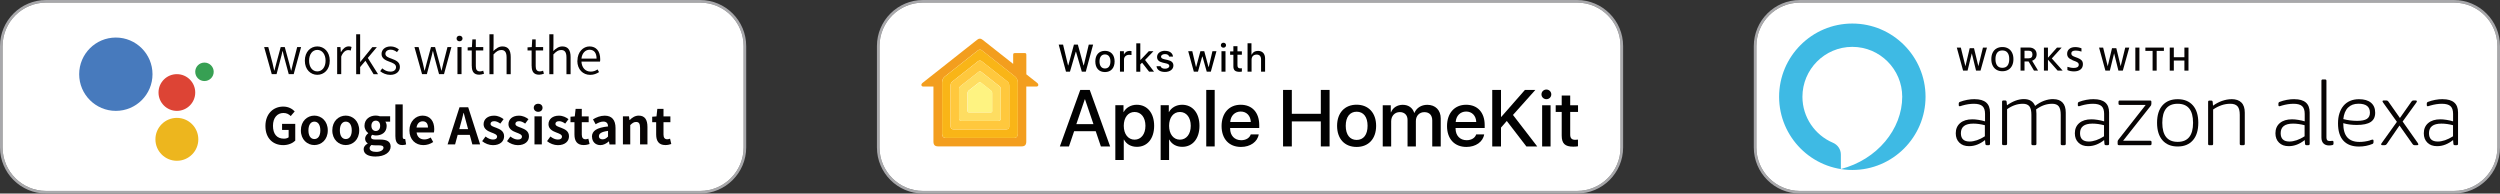 <?xml version="1.0" encoding="UTF-8"?>
<svg id="Layer_1" data-name="Layer 1" xmlns="http://www.w3.org/2000/svg" viewBox="0 0 453.43 35.1">
  <rect x="0" y="0" width="453.43" height="35.1" fill="#333333" stroke="none"/>
  <defs>
    <style>
      .cls-1 {
        fill: #fef381;
      }

      .cls-2 {
        fill: #070404;
      }

      .cls-3 {
        fill: #fff;
      }

      .cls-4 {
        fill: #edb61e;
      }

      .cls-5 {
        fill: #f9b517;
      }

      .cls-6 {
        fill: #a8a8ab;
      }

      .cls-7 {
        fill: #dd4435;
      }

      .cls-8 {
        fill: #fedd61;
      }

      .cls-9 {
        fill: #f39e1e;
      }

      .cls-10 {
        fill: #ffc83d;
      }

      .cls-11 {
        fill: #010101;
      }

      .cls-12 {
        fill: #477abd;
      }

      .cls-13 {
        fill: #3ebae4;
      }

      .cls-14 {
        fill: #37a053;
      }
    </style>
  </defs>
  <g>
    <path class="cls-6" d="M326.45,35.1c-4.61,0-8.36-3.75-8.36-8.36V8.36c0-4.61,3.75-8.36,8.36-8.36h118.62c4.61,0,8.36,3.75,8.36,8.36v18.38c0,4.61-3.75,8.36-8.36,8.36h-118.62ZM326.45.47c-4.35,0-7.89,3.54-7.89,7.89v18.38c0,4.35,3.54,7.89,7.89,7.89h118.62c4.35,0,7.89-3.54,7.89-7.89V8.36c0-4.35-3.54-7.89-7.89-7.89h-118.62Z"/>
    <path class="cls-3" d="M452.96,26.74V8.36c0-4.35-3.54-7.89-7.89-7.89h-118.62c-4.35,0-7.89,3.54-7.89,7.89v18.38c0,4.35,3.54,7.89,7.89,7.89h118.62c4.35,0,7.89-3.54,7.89-7.89"/>
    <path class="cls-13" d="M335.96,4.27c-7.35,0-13.28,5.99-13.28,13.28s5.93,13.28,13.28,13.28,13.28-5.99,13.28-13.28-5.93-13.28-13.28-13.28M333.88,30.66v-2.63c0-.94-.57-1.77-1.44-2.14-3.25-1.38-5.53-4.61-5.53-8.34,0-4.97,4.04-9.05,9.05-9.05s9.05,4.09,9.05,9.05c0,5.86-4.54,11.41-11.14,13.11"/>
    <polygon class="cls-2" points="358.4 12.81 357.63 9.67 356.86 12.81 356.05 12.81 354.91 8.63 355.64 8.63 356.47 12.02 357.25 8.74 358.03 8.74 358.82 12.01 359.65 8.63 360.38 8.63 359.21 12.81 358.4 12.81"/>
    <path class="cls-2" d="M361.17,10.72c0-.44.08-.83.24-1.16.16-.33.39-.59.69-.76.3-.18.66-.27,1.08-.27s.75.09,1.05.26c.3.17.53.42.7.76.17.33.25.72.25,1.18s-.08.83-.24,1.16c-.16.33-.39.58-.69.76-.3.18-.66.27-1.08.27s-.76-.09-1.05-.26c-.3-.17-.53-.42-.7-.76-.17-.33-.25-.72-.25-1.18M361.92,10.72c0,.52.11.91.32,1.18.21.27.52.4.93.4s.72-.13.93-.4c.21-.27.32-.66.32-1.18s-.11-.91-.32-1.17c-.21-.27-.52-.4-.93-.4s-.72.13-.93.4c-.21.27-.32.66-.32,1.17"/>
    <path class="cls-2" d="M366.47,12.81v-4.19h1.56c.41,0,.74.11.99.34.25.22.37.52.37.9,0,.27-.07.51-.21.71-.14.2-.34.35-.61.45l1.08,1.79h-.74l-.98-1.66h-.74v1.66h-.74ZM367.2,10.58h.73c.47,0,.7-.23.7-.69s-.23-.69-.69-.69h-.75v1.39Z"/>
    <polygon class="cls-2" points="370.71 12.81 370.71 8.63 371.44 8.63 371.44 10.47 373.08 8.63 373.93 8.63 372.14 10.6 374.11 12.81 373.2 12.81 371.44 10.82 371.44 12.81 370.71 12.81"/>
    <path class="cls-2" d="M375.88,10.89c-.33-.13-.58-.28-.73-.46-.15-.18-.23-.4-.23-.67,0-.37.13-.67.4-.89.26-.22.62-.33,1.07-.33.37,0,.75.07,1.13.22v.59c-.39-.12-.74-.18-1.05-.18-.53,0-.79.18-.79.54,0,.14.05.25.14.34.09.09.26.18.51.27l.51.19c.33.12.57.28.72.45.15.18.22.4.22.68,0,.41-.14.73-.43.96-.29.23-.68.35-1.18.35-.21,0-.43-.02-.64-.06-.21-.04-.4-.1-.56-.18v-.59c.2.06.4.11.61.15.21.04.4.05.57.05.28,0,.5-.05.65-.15.15-.1.23-.25.23-.44,0-.14-.05-.25-.14-.34-.09-.09-.25-.18-.48-.27l-.53-.2Z"/>
    <polygon class="cls-2" points="384.22 12.81 383.44 9.67 382.67 12.81 381.86 12.81 380.71 8.63 381.45 8.63 382.28 12.02 383.06 8.74 383.84 8.74 384.63 12.01 385.46 8.63 386.19 8.63 385.02 12.81 384.22 12.81"/>
    <rect class="cls-2" x="387.29" y="8.63" width=".74" height="4.19"/>
    <polygon class="cls-2" points="390.42 12.81 390.42 9.23 389.11 9.23 389.11 8.63 392.47 8.63 392.47 9.23 391.16 9.23 391.16 12.81 390.42 12.81"/>
    <polygon class="cls-2" points="396.19 12.81 396.19 10.98 394.27 10.98 394.27 12.81 393.53 12.81 393.53 8.63 394.27 8.63 394.27 10.38 396.19 10.38 396.19 8.63 396.93 8.63 396.93 12.81 396.19 12.81"/>
    <path class="cls-2" d="M358.14,17.99c1.86,0,2.79.8,2.79,2.4v5.7c0,.16-.08.24-.24.24h-.34c-.16,0-.25-.08-.26-.24l-.06-.69c-.92.74-1.89,1.11-2.9,1.11-.74,0-1.33-.21-1.76-.64-.43-.42-.65-.99-.65-1.7,0-.78.27-1.4.8-1.85.53-.45,1.27-.68,2.2-.68.34,0,.72.03,1.13.1.41.06.8.16,1.18.27v-1.35c0-.66-.16-1.13-.47-1.41-.31-.28-.83-.43-1.55-.43-.67,0-1.37.11-2.11.32-.12.03-.21.06-.28.09-.07.03-.12.04-.17.04-.13,0-.19-.07-.19-.21v-.26c0-.16.07-.27.21-.32.41-.16.85-.28,1.31-.37.47-.09.93-.13,1.38-.13M357.91,22.42c-1.5,0-2.26.58-2.26,1.74,0,1.01.53,1.51,1.6,1.51.41,0,.85-.08,1.32-.24.47-.16.95-.4,1.43-.71v-2.01c-.73-.19-1.43-.29-2.1-.29"/>
    <path class="cls-2" d="M372.4,17.98c.74,0,1.31.21,1.69.62.39.41.58,1.02.58,1.83v5.66c0,.16-.08.24-.24.24h-.43c-.16,0-.24-.08-.24-.24v-5.27c0-.71-.12-1.22-.36-1.53-.24-.31-.64-.47-1.18-.47-1.03,0-2,.34-2.92,1.02.03.26.05.51.05.76v5.49c0,.16-.08.24-.24.24h-.43c-.16,0-.24-.08-.24-.24v-5.27c0-.71-.12-1.22-.36-1.53-.24-.31-.64-.47-1.18-.47-1,0-1.95.33-2.87.98v6.28c0,.16-.08.24-.24.24h-.43c-.16,0-.24-.08-.24-.24v-7.62c0-.16.08-.24.24-.24h.32c.16,0,.25.08.27.24l.06.64c.48-.35.99-.63,1.51-.83.53-.2,1.05-.3,1.56-.3,1.01,0,1.69.41,2.03,1.24.52-.41,1.05-.72,1.62-.93.57-.21,1.13-.31,1.68-.31"/>
    <path class="cls-2" d="M379.74,17.99c1.86,0,2.79.8,2.79,2.4v5.7c0,.16-.08.24-.24.24h-.34c-.16,0-.25-.08-.26-.24l-.06-.69c-.92.74-1.89,1.11-2.9,1.11-.74,0-1.33-.21-1.76-.64-.44-.42-.65-.99-.65-1.7,0-.78.27-1.4.8-1.85.53-.45,1.26-.68,2.2-.68.34,0,.72.03,1.13.1.41.06.8.16,1.18.27v-1.35c0-.66-.16-1.13-.47-1.41-.31-.28-.83-.43-1.55-.43-.67,0-1.37.11-2.11.32-.12.03-.21.06-.28.09-.07.03-.13.04-.17.04-.13,0-.19-.07-.19-.21v-.26c0-.16.07-.27.21-.32.41-.16.85-.28,1.31-.37.47-.09.93-.13,1.38-.13M379.52,22.42c-1.5,0-2.26.58-2.26,1.74,0,1.01.53,1.51,1.6,1.51.41,0,.85-.08,1.32-.24.47-.16.95-.4,1.43-.71v-2.01c-.73-.19-1.43-.29-2.09-.29"/>
    <path class="cls-2" d="M390.23,25.77v.32c0,.16-.08.24-.24.24h-5.67c-.16,0-.24-.08-.24-.24v-.34c0-.11.01-.19.04-.26.03-.06.08-.14.15-.22l4.9-6.24h-4.69c-.16,0-.24-.08-.24-.24v-.32c0-.16.08-.24.24-.24h5.48c.16,0,.24.08.24.24v.34c0,.09-.02.17-.04.24-.03.07-.08.16-.17.26l-4.92,6.22h4.92c.16,0,.24.08.24.24"/>
    <path class="cls-2" d="M394.97,26.57c-1.17,0-2.09-.37-2.75-1.12-.66-.75-.99-1.81-.99-3.18s.33-2.43.99-3.17c.66-.74,1.58-1.11,2.75-1.11s2.09.37,2.75,1.11c.66.74.99,1.8.99,3.17s-.33,2.44-.99,3.18c-.66.75-1.58,1.12-2.75,1.12M394.97,25.73c1.86,0,2.79-1.15,2.79-3.46s-.93-3.45-2.79-3.45-2.79,1.15-2.79,3.45.93,3.46,2.79,3.46"/>
    <path class="cls-2" d="M404.73,17.98c.79,0,1.4.21,1.8.62.41.41.61,1.02.61,1.83v5.66c0,.16-.08.24-.24.24h-.43c-.16,0-.24-.08-.24-.24v-5.27c0-.71-.13-1.22-.4-1.53-.27-.31-.7-.47-1.29-.47s-1.11.09-1.63.27c-.52.18-1.02.43-1.51.77v6.24c0,.16-.08.24-.24.24h-.43c-.16,0-.24-.08-.24-.24v-7.62c0-.16.08-.24.24-.24h.32c.16,0,.25.08.27.24l.06.69c.52-.38,1.06-.67,1.64-.87.58-.2,1.15-.31,1.71-.31"/>
    <path class="cls-2" d="M416.12,17.99c1.86,0,2.79.8,2.79,2.4v5.7c0,.16-.08.24-.24.24h-.34c-.16,0-.25-.08-.26-.24l-.06-.69c-.92.74-1.89,1.11-2.9,1.11-.74,0-1.33-.21-1.76-.64-.43-.42-.65-.99-.65-1.7,0-.78.27-1.4.8-1.85.53-.45,1.27-.68,2.2-.68.34,0,.72.03,1.13.1.41.06.8.16,1.18.27v-1.35c0-.66-.16-1.13-.47-1.41-.31-.28-.83-.43-1.55-.43-.67,0-1.37.11-2.11.32-.12.03-.21.06-.28.09-.07.03-.13.04-.17.04-.13,0-.19-.07-.19-.21v-.26c0-.16.07-.27.21-.32.41-.16.85-.28,1.31-.37.47-.09.92-.13,1.38-.13M415.9,22.42c-1.5,0-2.25.58-2.25,1.74,0,1.01.53,1.51,1.59,1.51.41,0,.85-.08,1.32-.24.47-.16.95-.4,1.43-.71v-2.01c-.73-.19-1.43-.29-2.1-.29"/>
    <path class="cls-2" d="M421.04,14.65c0-.16.08-.24.24-.24h.43c.16,0,.24.08.24.24v10.28c0,.24.05.4.14.5.09.1.25.15.49.15.07,0,.14,0,.22-.02.08-.01.15-.02.2-.02.15,0,.23.07.23.22v.31c0,.13-.07.21-.21.24-.06.02-.16.04-.28.05-.12.01-.23.02-.33.02-.43,0-.76-.13-1.01-.38-.24-.25-.36-.6-.36-1.06v-10.3Z"/>
    <path class="cls-2" d="M429.81,25.46c.14-.04.24-.08.31-.1.06-.03.12-.04.18-.04.13,0,.19.07.19.21v.23c0,.17-.06.28-.18.34-.77.32-1.6.48-2.46.48-1.24,0-2.18-.36-2.83-1.07-.65-.71-.97-1.76-.97-3.13,0-.68.08-1.29.26-1.83.17-.54.42-1,.75-1.39.33-.38.73-.67,1.2-.87.47-.2,1-.3,1.6-.3.93,0,1.66.21,2.17.64.51.43.76,1.03.76,1.81s-.27,1.32-.81,1.68c-.54.36-1.38.54-2.52.54-.41,0-.82-.02-1.23-.07-.41-.05-.82-.13-1.23-.25,0,1.16.24,2.02.73,2.57.49.55,1.22.83,2.2.83.63,0,1.27-.09,1.9-.27M427.77,18.81c-.81,0-1.44.24-1.91.71-.47.47-.75,1.17-.85,2.08.42.11.83.19,1.25.24.41.05.83.08,1.25.08.81,0,1.4-.12,1.77-.35.37-.24.56-.61.56-1.13,0-1.09-.69-1.63-2.08-1.63"/>
    <path class="cls-2" d="M435.21,22.75l-2.34,3.4c-.09.12-.2.18-.34.18h-.45c-.14,0-.21-.06-.21-.18,0-.04.04-.11.11-.21l2.75-3.84-2.51-3.51c-.06-.1-.1-.16-.1-.19,0-.12.07-.18.21-.18h.5c.14,0,.25.06.34.18l2.11,3,2.11-3c.09-.12.19-.18.32-.18h.43c.14,0,.21.06.21.18,0,.04-.03.11-.1.21l-2.48,3.43,2.75,3.9c.06.1.1.17.1.21,0,.12-.07.18-.21.18h-.5c-.13,0-.24-.06-.32-.18l-2.4-3.4Z"/>
    <path class="cls-2" d="M443.03,17.99c1.86,0,2.79.8,2.79,2.4v5.7c0,.16-.08.24-.24.24h-.34c-.16,0-.25-.08-.26-.24l-.06-.69c-.92.74-1.89,1.11-2.9,1.11-.74,0-1.33-.21-1.76-.64-.43-.42-.65-.99-.65-1.7,0-.78.27-1.4.8-1.85.53-.45,1.27-.68,2.2-.68.34,0,.72.03,1.13.1.41.06.8.16,1.18.27v-1.35c0-.66-.16-1.13-.47-1.41-.31-.28-.83-.43-1.55-.43-.67,0-1.37.11-2.11.32-.12.03-.21.06-.28.09-.07.03-.13.04-.17.04-.13,0-.19-.07-.19-.21v-.26c0-.16.07-.27.21-.32.41-.16.85-.28,1.31-.37.47-.09.93-.13,1.38-.13M442.81,22.42c-1.5,0-2.26.58-2.26,1.74,0,1.01.53,1.51,1.6,1.51.41,0,.85-.08,1.32-.24.47-.16.95-.4,1.44-.71v-2.01c-.73-.19-1.43-.29-2.1-.29"/>
  </g>
  <g>
    <path class="cls-6" d="M8.36,35.1c-4.61,0-8.36-3.75-8.36-8.36V8.36C0,3.75,3.75,0,8.36,0h118.62c4.61,0,8.36,3.75,8.36,8.36v18.38c0,4.61-3.75,8.36-8.36,8.36H8.36ZM8.36.47C4.01.47.47,4.01.47,8.36v18.38c0,4.35,3.54,7.89,7.89,7.89h118.62c4.35,0,7.89-3.54,7.89-7.89V8.36c0-4.35-3.54-7.89-7.89-7.89H8.36Z"/>
    <path class="cls-3" d="M134.87,26.74V8.36c0-4.35-3.54-7.89-7.89-7.89H8.36C4.01.47.47,4.01.47,8.36v18.38c0,4.35,3.54,7.89,7.89,7.89h118.62c4.35,0,7.89-3.54,7.89-7.89"/>
    <g>
      <path class="cls-2" d="M47.9,8.54h.76l.77,2.92c.11.46.2.9.3,1.35h.04c.12-.46.22-.89.35-1.35l.79-2.92h.74l.8,2.92c.12.46.23.9.34,1.35h.04c.11-.46.2-.89.32-1.35l.75-2.92h.71l-1.34,4.91h-.9l-.74-2.74c-.14-.47-.23-.92-.35-1.42h-.05c-.11.5-.21.96-.35,1.43l-.72,2.73h-.87l-1.38-4.91Z"/>
      <path class="cls-2" d="M55.29,11.01c0-1.64,1.06-2.59,2.26-2.59s2.26.95,2.26,2.59-1.06,2.56-2.26,2.56-2.26-.94-2.26-2.56ZM59.05,11.01c0-1.17-.62-1.96-1.5-1.96s-1.49.79-1.49,1.96.61,1.94,1.49,1.94,1.5-.78,1.5-1.94Z"/>
      <path class="cls-2" d="M61.15,8.54h.6l.07.9h.03c.34-.62.84-1.03,1.39-1.03.21,0,.35.03.52.11l-.15.65c-.16-.06-.27-.08-.46-.08-.42,0-.93.31-1.26,1.16v3.2h-.74v-4.91Z"/>
      <path class="cls-2" d="M64.6,6.22h.72v5.01h.03l2.18-2.68h.82l-1.64,1.96,1.86,2.95h-.81l-1.48-2.43-.96,1.13v1.3h-.72v-7.24Z"/>
      <path class="cls-2" d="M68.96,12.9l.37-.5c.43.35.86.59,1.48.59.68,0,1.02-.36,1.02-.82,0-.53-.59-.76-1.15-.96-.7-.25-1.48-.58-1.48-1.42,0-.76.61-1.37,1.66-1.37.58,0,1.12.24,1.49.55l-.35.48c-.34-.25-.69-.44-1.14-.44-.65,0-.96.35-.96.75,0,.49.55.68,1.11.88.72.28,1.52.56,1.52,1.5,0,.78-.62,1.44-1.75,1.44-.7,0-1.37-.29-1.83-.67Z"/>
      <path class="cls-2" d="M75.16,8.54h.76l.77,2.92c.11.46.2.9.3,1.35h.04c.12-.46.22-.89.35-1.35l.79-2.92h.74l.8,2.92c.12.46.23.9.34,1.35h.04c.11-.46.2-.89.32-1.35l.75-2.92h.71l-1.34,4.91h-.9l-.74-2.74c-.14-.47-.23-.92-.35-1.42h-.05c-.11.5-.21.96-.35,1.43l-.72,2.73h-.87l-1.38-4.91Z"/>
      <path class="cls-2" d="M82.81,6.99c0-.32.23-.51.54-.51.29,0,.54.19.54.51,0,.29-.25.5-.54.5-.31,0-.54-.21-.54-.5ZM82.97,8.54h.74v4.91h-.74v-4.91Z"/>
      <path class="cls-2" d="M85.56,11.97v-2.82h-.74v-.56l.77-.05.08-1.39h.63v1.39h1.35v.61h-1.35v2.84c0,.6.18.96.77.96.18,0,.41-.06.57-.13l.15.55c-.27.09-.6.18-.87.18-1.03,0-1.35-.64-1.35-1.6Z"/>
      <path class="cls-2" d="M88.78,6.22h.74v2.01l-.03,1.03c.47-.46.97-.84,1.64-.84,1.03,0,1.5.66,1.5,1.92v3.12h-.75v-3.03c0-.94-.29-1.36-.97-1.36-.52,0-.89.27-1.4.8v3.59h-.74v-7.24Z"/>
      <path class="cls-2" d="M96.42,11.97v-2.82h-.74v-.56l.77-.05.08-1.39h.63v1.39h1.35v.61h-1.35v2.84c0,.6.18.96.77.96.18,0,.41-.06.57-.13l.15.55c-.27.09-.6.18-.87.18-1.03,0-1.35-.64-1.35-1.6Z"/>
      <path class="cls-2" d="M99.64,6.22h.74v2.01l-.03,1.03c.47-.46.97-.84,1.64-.84,1.03,0,1.5.66,1.5,1.92v3.12h-.75v-3.03c0-.94-.29-1.36-.97-1.36-.52,0-.89.27-1.4.8v3.59h-.74v-7.24Z"/>
      <path class="cls-2" d="M104.73,11.01c0-1.6,1.06-2.59,2.19-2.59,1.23,0,1.94.88,1.94,2.3,0,.17,0,.33-.04.45h-3.36c.05,1.09.7,1.82,1.68,1.82.48,0,.88-.15,1.24-.4l.27.49c-.43.27-.93.5-1.61.5-1.29,0-2.33-.96-2.33-2.56ZM108.2,10.63c0-1.05-.47-1.61-1.27-1.61-.73,0-1.37.59-1.47,1.61h2.75Z"/>
    </g>
    <g>
      <path class="cls-2" d="M48.14,22.85c0-2.22,1.44-3.52,3.23-3.52.97,0,1.64.42,2.08.87l-.72.85c-.33-.32-.71-.56-1.32-.56-1.12,0-1.9.87-1.9,2.32s.67,2.34,1.99,2.34c.33,0,.65-.09.85-.25v-1.33h-1.19v-1.1h2.39v3.04c-.46.45-1.24.81-2.18.81-1.84,0-3.23-1.22-3.23-3.46Z"/>
      <path class="cls-2" d="M54.57,23.65c0-1.7,1.17-2.68,2.44-2.68s2.44.98,2.44,2.68-1.17,2.66-2.44,2.66-2.44-.98-2.44-2.66ZM58.1,23.65c0-.96-.39-1.59-1.08-1.59s-1.08.63-1.08,1.59.39,1.57,1.08,1.57,1.08-.62,1.08-1.57Z"/>
      <path class="cls-2" d="M60.27,23.65c0-1.7,1.17-2.68,2.44-2.68s2.44.98,2.44,2.68-1.17,2.66-2.44,2.66-2.44-.98-2.44-2.66ZM63.8,23.65c0-.96-.39-1.59-1.08-1.59s-1.08.63-1.08,1.59.39,1.57,1.08,1.57,1.08-.62,1.08-1.57Z"/>
      <path class="cls-2" d="M65.95,27.09c0-.43.26-.79.73-1.05v-.05c-.26-.17-.46-.44-.46-.85,0-.38.26-.74.56-.96v-.04c-.35-.25-.67-.74-.67-1.33,0-1.2.97-1.85,2.05-1.85.28,0,.55.06.76.13h1.84v.98h-.87c.14.17.24.46.24.77,0,1.15-.87,1.73-1.96,1.73-.2,0-.44-.05-.65-.12-.15.12-.22.24-.22.44,0,.27.2.42.8.42h.86c1.23,0,1.89.38,1.89,1.27,0,1.03-1.06,1.81-2.76,1.81-1.2,0-2.13-.41-2.13-1.31ZM69.56,26.82c0-.36-.3-.46-.85-.46h-.62c-.31,0-.53-.03-.71-.07-.23.18-.34.38-.34.59,0,.43.47.67,1.22.67s1.29-.34,1.29-.74ZM68.95,22.82c0-.6-.33-.94-.79-.94s-.8.34-.8.94.35.94.8.94.79-.33.79-.94Z"/>
      <path class="cls-2" d="M71.71,24.76v-5.83h1.33v5.89c0,.3.14.4.27.4.05,0,.09,0,.18-.02l.17.99c-.15.06-.38.12-.69.12-.93,0-1.25-.61-1.25-1.55Z"/>
      <path class="cls-2" d="M74.26,23.65c0-1.65,1.15-2.68,2.37-2.68,1.4,0,2.13,1.03,2.13,2.44,0,.25-.03.49-.06.61h-3.14c.11.84.65,1.27,1.41,1.27.42,0,.78-.13,1.15-.35l.45.82c-.5.35-1.14.56-1.78.56-1.42,0-2.53-.99-2.53-2.66ZM77.62,23.13c0-.69-.31-1.13-.96-1.13-.54,0-1.01.38-1.11,1.13h2.07Z"/>
      <path class="cls-2" d="M85.19,24.46h-2.18l-.47,1.73h-1.36l2.16-6.73h1.58l2.16,6.73h-1.41l-.47-1.73ZM84.9,23.42l-.2-.74c-.21-.7-.39-1.47-.59-2.2h-.04c-.17.74-.37,1.5-.57,2.2l-.2.74h1.6Z"/>
      <path class="cls-2" d="M87.45,25.6l.61-.84c.46.35.89.55,1.36.55.51,0,.74-.22.74-.53,0-.38-.53-.56-1.06-.76-.65-.24-1.39-.64-1.39-1.48,0-.92.74-1.56,1.89-1.56.75,0,1.31.31,1.74.63l-.6.81c-.36-.26-.72-.44-1.1-.44-.45,0-.67.2-.67.49,0,.37.5.51,1.04.71.67.26,1.42.59,1.42,1.54,0,.89-.7,1.61-2.03,1.61-.68,0-1.44-.3-1.94-.72Z"/>
      <path class="cls-2" d="M91.96,25.6l.61-.84c.46.35.89.55,1.36.55.51,0,.74-.22.74-.53,0-.38-.53-.56-1.06-.76-.65-.24-1.39-.64-1.39-1.48,0-.92.74-1.56,1.89-1.56.75,0,1.31.31,1.74.63l-.6.81c-.36-.26-.72-.44-1.1-.44-.45,0-.67.2-.67.49,0,.37.5.51,1.04.71.67.26,1.42.59,1.42,1.54,0,.89-.7,1.61-2.03,1.61-.68,0-1.44-.3-1.94-.72Z"/>
      <path class="cls-2" d="M96.81,19.55c0-.44.34-.73.8-.73s.79.29.79.73-.33.73-.79.73-.8-.31-.8-.73ZM96.94,21.1h1.33v5.09h-1.33v-5.09Z"/>
      <path class="cls-2" d="M99.22,25.6l.61-.84c.46.35.89.55,1.36.55.51,0,.74-.22.74-.53,0-.38-.53-.56-1.06-.76-.65-.24-1.39-.64-1.39-1.48,0-.92.74-1.56,1.89-1.56.75,0,1.31.31,1.74.63l-.6.81c-.36-.26-.72-.44-1.1-.44-.45,0-.67.2-.67.49,0,.37.5.51,1.04.71.67.26,1.42.59,1.42,1.54,0,.89-.7,1.61-2.03,1.61-.68,0-1.44-.3-1.94-.72Z"/>
      <path class="cls-2" d="M104.19,24.41v-2.25h-.72v-.99l.78-.06.15-1.36h1.12v1.36h1.25v1.05h-1.25v2.25c0,.58.24.85.69.85.16,0,.36-.05.5-.11l.22.97c-.27.09-.63.19-1.07.19-1.21,0-1.67-.76-1.67-1.91Z"/>
      <path class="cls-2" d="M107.36,24.81c0-1.09.88-1.66,2.93-1.88-.02-.5-.24-.88-.86-.88-.47,0-.93.21-1.4.48l-.48-.88c.6-.37,1.33-.67,2.13-.67,1.29,0,1.96.77,1.96,2.25v2.97h-1.09l-.1-.55h-.03c-.44.38-.95.67-1.53.67-.91,0-1.51-.64-1.51-1.51ZM110.28,24.77v-1.03c-1.23.16-1.65.5-1.65.96,0,.4.28.57.67.57s.66-.18.98-.5Z"/>
      <path class="cls-2" d="M112.99,21.1h1.09l.09.67h.04c.44-.44.96-.8,1.65-.8,1.1,0,1.57.76,1.57,2.05v3.17h-1.34v-3.01c0-.78-.22-1.06-.72-1.06-.42,0-.68.2-1.06.57v3.5h-1.33v-5.09Z"/>
      <path class="cls-2" d="M119.01,24.41v-2.25h-.72v-.99l.78-.06.15-1.36h1.12v1.36h1.25v1.05h-1.25v2.25c0,.58.24.85.69.85.16,0,.36-.05.5-.11l.22.97c-.27.09-.63.19-1.07.19-1.21,0-1.67-.76-1.67-1.91Z"/>
    </g>
    <path class="cls-12" d="M27.66,13.46c0,3.68-2.98,6.65-6.65,6.65s-6.65-2.98-6.65-6.65,2.98-6.65,6.65-6.65,6.65,2.98,6.65,6.65"/>
    <path class="cls-7" d="M35.41,16.78c0,1.84-1.49,3.33-3.33,3.33s-3.33-1.49-3.33-3.33,1.49-3.33,3.33-3.33,3.33,1.49,3.33,3.33"/>
    <path class="cls-4" d="M35.97,25.27c0,2.15-1.74,3.89-3.89,3.89s-3.89-1.74-3.89-3.89,1.74-3.89,3.89-3.89,3.89,1.74,3.89,3.89"/>
    <path class="cls-14" d="M38.76,13.02c0,.93-.75,1.68-1.68,1.68s-1.67-.75-1.67-1.68.75-1.67,1.67-1.67,1.68.75,1.68,1.67"/>
  </g>
  <g>
    <path class="cls-6" d="M167.41,35.1c-4.61,0-8.36-3.75-8.36-8.36V8.36c0-4.61,3.75-8.36,8.36-8.36h118.62c4.61,0,8.36,3.75,8.36,8.36v18.38c0,4.61-3.75,8.36-8.36,8.36h-118.62ZM167.41.47c-4.35,0-7.89,3.54-7.89,7.89v18.38c0,4.35,3.54,7.89,7.89,7.89h118.62c4.35,0,7.89-3.54,7.89-7.89V8.36c0-4.35-3.54-7.89-7.89-7.89h-118.62Z"/>
    <path class="cls-3" d="M293.92,26.74V8.36c0-4.35-3.54-7.89-7.89-7.89h-118.62c-4.35,0-7.89,3.54-7.89,7.89v18.38c0,4.35,3.54,7.89,7.89,7.89h118.62c4.35,0,7.89-3.54,7.89-7.89"/>
    <g>
      <path class="cls-11" d="M198.73,23.79h-3.91l-.94,2.77h-1.65l3.7-10.25h1.72l3.7,10.25h-1.68l-.94-2.77ZM195.22,22.51h3.1l-1.53-4.5h-.04l-1.53,4.5Z"/>
      <path class="cls-11" d="M209.33,22.82c0,2.32-1.24,3.81-3.12,3.81-1.07,0-1.91-.48-2.35-1.31h-.04v3.7h-1.53v-9.94h1.48v1.24h.03c.43-.8,1.34-1.32,2.38-1.32,1.9,0,3.15,1.5,3.15,3.81ZM207.75,22.82c0-1.51-.78-2.51-1.97-2.51s-1.96,1.02-1.96,2.51.79,2.51,1.96,2.51,1.97-.99,1.97-2.51Z"/>
      <path class="cls-11" d="M217.55,22.82c0,2.32-1.24,3.81-3.12,3.81-1.07,0-1.91-.48-2.35-1.31h-.04v3.7h-1.53v-9.94h1.48v1.24h.03c.43-.8,1.34-1.32,2.38-1.32,1.9,0,3.15,1.5,3.15,3.81ZM215.97,22.82c0-1.51-.78-2.51-1.97-2.51s-1.96,1.02-1.96,2.51.79,2.51,1.96,2.51,1.97-.99,1.97-2.51Z"/>
      <path class="cls-11" d="M218.78,16.31h1.53v10.25h-1.53v-10.25Z"/>
      <path class="cls-11" d="M228.3,24.36c-.21,1.36-1.53,2.29-3.22,2.29-2.17,0-3.52-1.46-3.52-3.79s1.36-3.86,3.46-3.86,3.37,1.42,3.37,3.69v.53h-5.28v.09c0,1.28.8,2.12,2.01,2.12.85,0,1.52-.4,1.73-1.05h1.46ZM223.12,22.13h3.74c-.04-1.14-.77-1.9-1.83-1.9s-1.83.77-1.9,1.9Z"/>
      <path class="cls-11" d="M239.56,26.56v-4.54h-5.26v4.54h-1.59v-10.25h1.59v4.33h5.26v-4.33h1.59v10.25h-1.59Z"/>
      <path class="cls-11" d="M242.51,22.82c0-2.35,1.39-3.83,3.54-3.83s3.54,1.48,3.54,3.83-1.37,3.83-3.54,3.83-3.54-1.47-3.54-3.83ZM248.04,22.82c0-1.61-.74-2.56-1.98-2.56s-1.98.96-1.98,2.56.74,2.56,1.98,2.56,1.98-.94,1.98-2.56Z"/>
      <path class="cls-11" d="M250.79,19.09h1.46v1.28h.04c.33-.84,1.14-1.36,2.12-1.36,1.04,0,1.79.53,2.09,1.46h.04c.38-.91,1.26-1.46,2.33-1.46,1.48,0,2.44.98,2.44,2.47v5.09h-1.54v-4.72c0-.96-.52-1.51-1.43-1.51s-1.54.67-1.54,1.61v4.62h-1.51v-4.83c0-.86-.55-1.41-1.41-1.41-.91,0-1.56.7-1.56,1.67v4.57h-1.53v-7.47Z"/>
      <path class="cls-11" d="M269.19,24.36c-.21,1.36-1.53,2.29-3.22,2.29-2.17,0-3.52-1.46-3.52-3.79s1.36-3.86,3.46-3.86,3.37,1.42,3.37,3.69v.53h-5.28v.09c0,1.28.8,2.12,2.01,2.12.85,0,1.52-.4,1.73-1.05h1.46ZM264.01,22.13h3.74c-.04-1.14-.77-1.9-1.83-1.9s-1.82.77-1.9,1.9Z"/>
      <path class="cls-11" d="M270.65,26.56v-10.25h1.59v4.88h.06l4.28-4.88h1.89l-4.06,4.54,4.4,5.71h-1.97l-3.55-4.62-1.05,1.2v3.42h-1.59Z"/>
      <path class="cls-11" d="M279.58,17.12c0-.5.4-.88.89-.88s.89.38.89.88-.4.87-.89.87-.89-.39-.89-.87ZM279.7,19.09h1.53v7.47h-1.53v-7.47Z"/>
      <path class="cls-11" d="M284.79,17.32v1.77h1.42v1.21h-1.42v4.12c0,.64.28.94.91.94.16,0,.41-.02.5-.04v1.21c-.17.04-.51.07-.85.07-1.51,0-2.1-.57-2.1-2.02v-4.28h-1.09v-1.21h1.09v-1.77h1.54Z"/>
    </g>
    <g>
      <path class="cls-11" d="M194.06,13h-.72l-1.32-4.91h.79l.9,3.76h.05l1.02-3.76h.71l1.03,3.76h.05l.9-3.76h.79l-1.33,4.91h-.72l-1.05-3.6h-.05l-1.05,3.6Z"/>
      <path class="cls-11" d="M198.66,11.14c0-1.19.67-1.92,1.75-1.92s1.75.73,1.75,1.92-.66,1.93-1.75,1.93-1.75-.72-1.75-1.93ZM201.4,11.14c0-.8-.36-1.27-.99-1.27s-.99.47-.99,1.27.36,1.28.99,1.28.99-.47.99-1.28Z"/>
      <path class="cls-11" d="M203.14,9.29h.7v.57h.05c.11-.36.52-.63,1-.63.11,0,.25.01.33.03v.72c-.06-.02-.28-.04-.41-.04-.55,0-.95.35-.95.87v2.19h-.73v-3.71Z"/>
      <path class="cls-11" d="M208.34,9.29h.86l-1.52,1.59,1.63,2.12h-.9l-1.27-1.63-.32.31v1.33h-.73v-5.15h.73v2.99h.06l1.47-1.55Z"/>
      <path class="cls-11" d="M211.3,9.22c.83,0,1.38.39,1.45,1.04h-.7c-.07-.27-.33-.45-.75-.45s-.72.19-.72.48c0,.22.19.36.59.45l.62.14c.7.16,1.03.47,1.03,1.01,0,.7-.65,1.16-1.54,1.16s-1.46-.4-1.52-1.05h.73c.09.29.36.46.81.46s.78-.2.78-.5c0-.22-.17-.36-.54-.45l-.65-.15c-.7-.17-1.03-.48-1.03-1.03,0-.66.6-1.12,1.44-1.12Z"/>
      <path class="cls-11" d="M219.63,13h-.76l-.77-2.73h-.06l-.76,2.73h-.75l-1.02-3.71h.74l.66,2.83h.05l.76-2.83h.7l.76,2.83h.06l.66-2.83h.73l-1.02,3.71Z"/>
      <path class="cls-11" d="M221.43,8.2c0-.26.2-.45.47-.45s.47.19.47.45-.2.45-.47.45-.47-.19-.47-.45ZM221.54,9.29h.73v3.71h-.73v-3.71Z"/>
      <path class="cls-11" d="M224.44,8.37v.94h.8v.62h-.8v1.91c0,.39.16.56.52.56.11,0,.18,0,.28-.02v.61c-.12.02-.25.04-.4.04-.81,0-1.14-.29-1.14-1v-2.09h-.59v-.62h.59v-.94h.73Z"/>
      <path class="cls-11" d="M226.25,7.85h.73v2.04h.06c.18-.42.57-.66,1.13-.66.79,0,1.28.5,1.28,1.38v2.39h-.73v-2.21c0-.59-.28-.89-.79-.89-.6,0-.93.38-.93.94v2.16h-.73v-5.15Z"/>
    </g>
    <g>
      <path class="cls-9" d="M188.12,15.04c-.09-.07-.88-.69-1.97-1.56h0s0-3.54,0-3.54c0-.24-.1-.31-.27-.31h-1.8c-.2,0-.32.04-.32.31v1.65h0c-2.6-2.06-5.43-4.29-5.54-4.37-.21-.17-.35-.21-.5-.21s-.28.04-.5.21c-.21.17-9.61,7.59-9.89,7.81-.35.27-.25.67.14.67h1.83v9.95c0,.64.26.9.87.9h15.1c.61,0,.87-.26.87-.9v-9.95h1.83c.39,0,.48-.39.14-.67ZM184.6,24.27c0,.44-.23.75-.69.75h-12.36c-.46,0-.69-.31-.69-.75v-9.3c0-.54.24-.88.51-1.1s5.79-4.57,5.94-4.69.29-.18.42-.18.27.05.42.18c.16.12,5.68,4.48,5.94,4.69s.51.56.51,1.1v9.3Z"/>
      <path class="cls-5" d="M184.1,13.87c-.27-.21-5.79-4.57-5.94-4.69-.16-.12-.3-.18-.42-.18s-.27.05-.42.18-5.68,4.48-5.94,4.69-.51.56-.51,1.1v9.3c0,.44.23.75.69.75h12.36c.46,0,.69-.31.69-.75v-9.3c0-.54-.24-.88-.51-1.1ZM183.06,22.87c0,.41-.23.61-.58.61h-9.51c-.34,0-.58-.19-.58-.61v-7.26c0-.4.09-.63.38-.86.16-.13,4.49-3.54,4.6-3.63.12-.09.24-.14.35-.14s.24.05.35.14c.12.09,4.44,3.51,4.6,3.63.29.23.38.46.38.86v7.26Z"/>
      <path class="cls-10" d="M182.68,14.75c-.16-.13-4.49-3.54-4.6-3.63-.12-.09-.24-.14-.35-.14s-.24.05-.35.14c-.12.09-4.44,3.51-4.6,3.63-.29.23-.38.46-.38.86v7.26c0,.41.23.61.58.61h9.51c.34,0,.58-.19.58-.61v-7.26c0-.4-.09-.63-.38-.86ZM181.52,21.47c0,.33-.18.46-.44.46h-6.7c-.25,0-.44-.13-.44-.46v-5.22c0-.23,0-.42.25-.62.17-.13,3.17-2.5,3.26-2.57.09-.07.18-.11.28-.11.09,0,.19.04.28.11.09.07,3.09,2.44,3.26,2.57.25.2.25.39.25.62v5.22Z"/>
      <path class="cls-8" d="M181.26,15.63c-.17-.13-3.17-2.5-3.26-2.57-.09-.07-.18-.11-.28-.11-.1,0-.19.04-.28.11-.09.07-3.09,2.44-3.26,2.57-.25.2-.25.39-.25.62v5.22c0,.33.18.46.44.46h6.7c.25,0,.44-.13.44-.46v-5.22c0-.23,0-.42-.25-.62ZM179.97,20.08c0,.26-.13.31-.31.31h-3.88c-.18,0-.31-.06-.31-.31v-3.19c0-.17.07-.34.22-.47.08-.06,1.76-1.38,1.82-1.43.06-.05.15-.07.2-.07s.14.03.2.07c.06.05,1.74,1.37,1.82,1.43.15.12.22.3.22.47v3.19Z"/>
      <path class="cls-1" d="M177.73,20.39h1.94c.18,0,.31-.06.31-.31v-3.19c0-.17-.07-.34-.22-.47-.08-.06-1.76-1.38-1.82-1.43s-.15-.07-.2-.07-.14.03-.2.07-1.74,1.37-1.82,1.43c-.15.12-.22.3-.22.47v3.19c0,.26.13.31.31.31h1.94Z"/>
    </g>
  </g>
</svg>